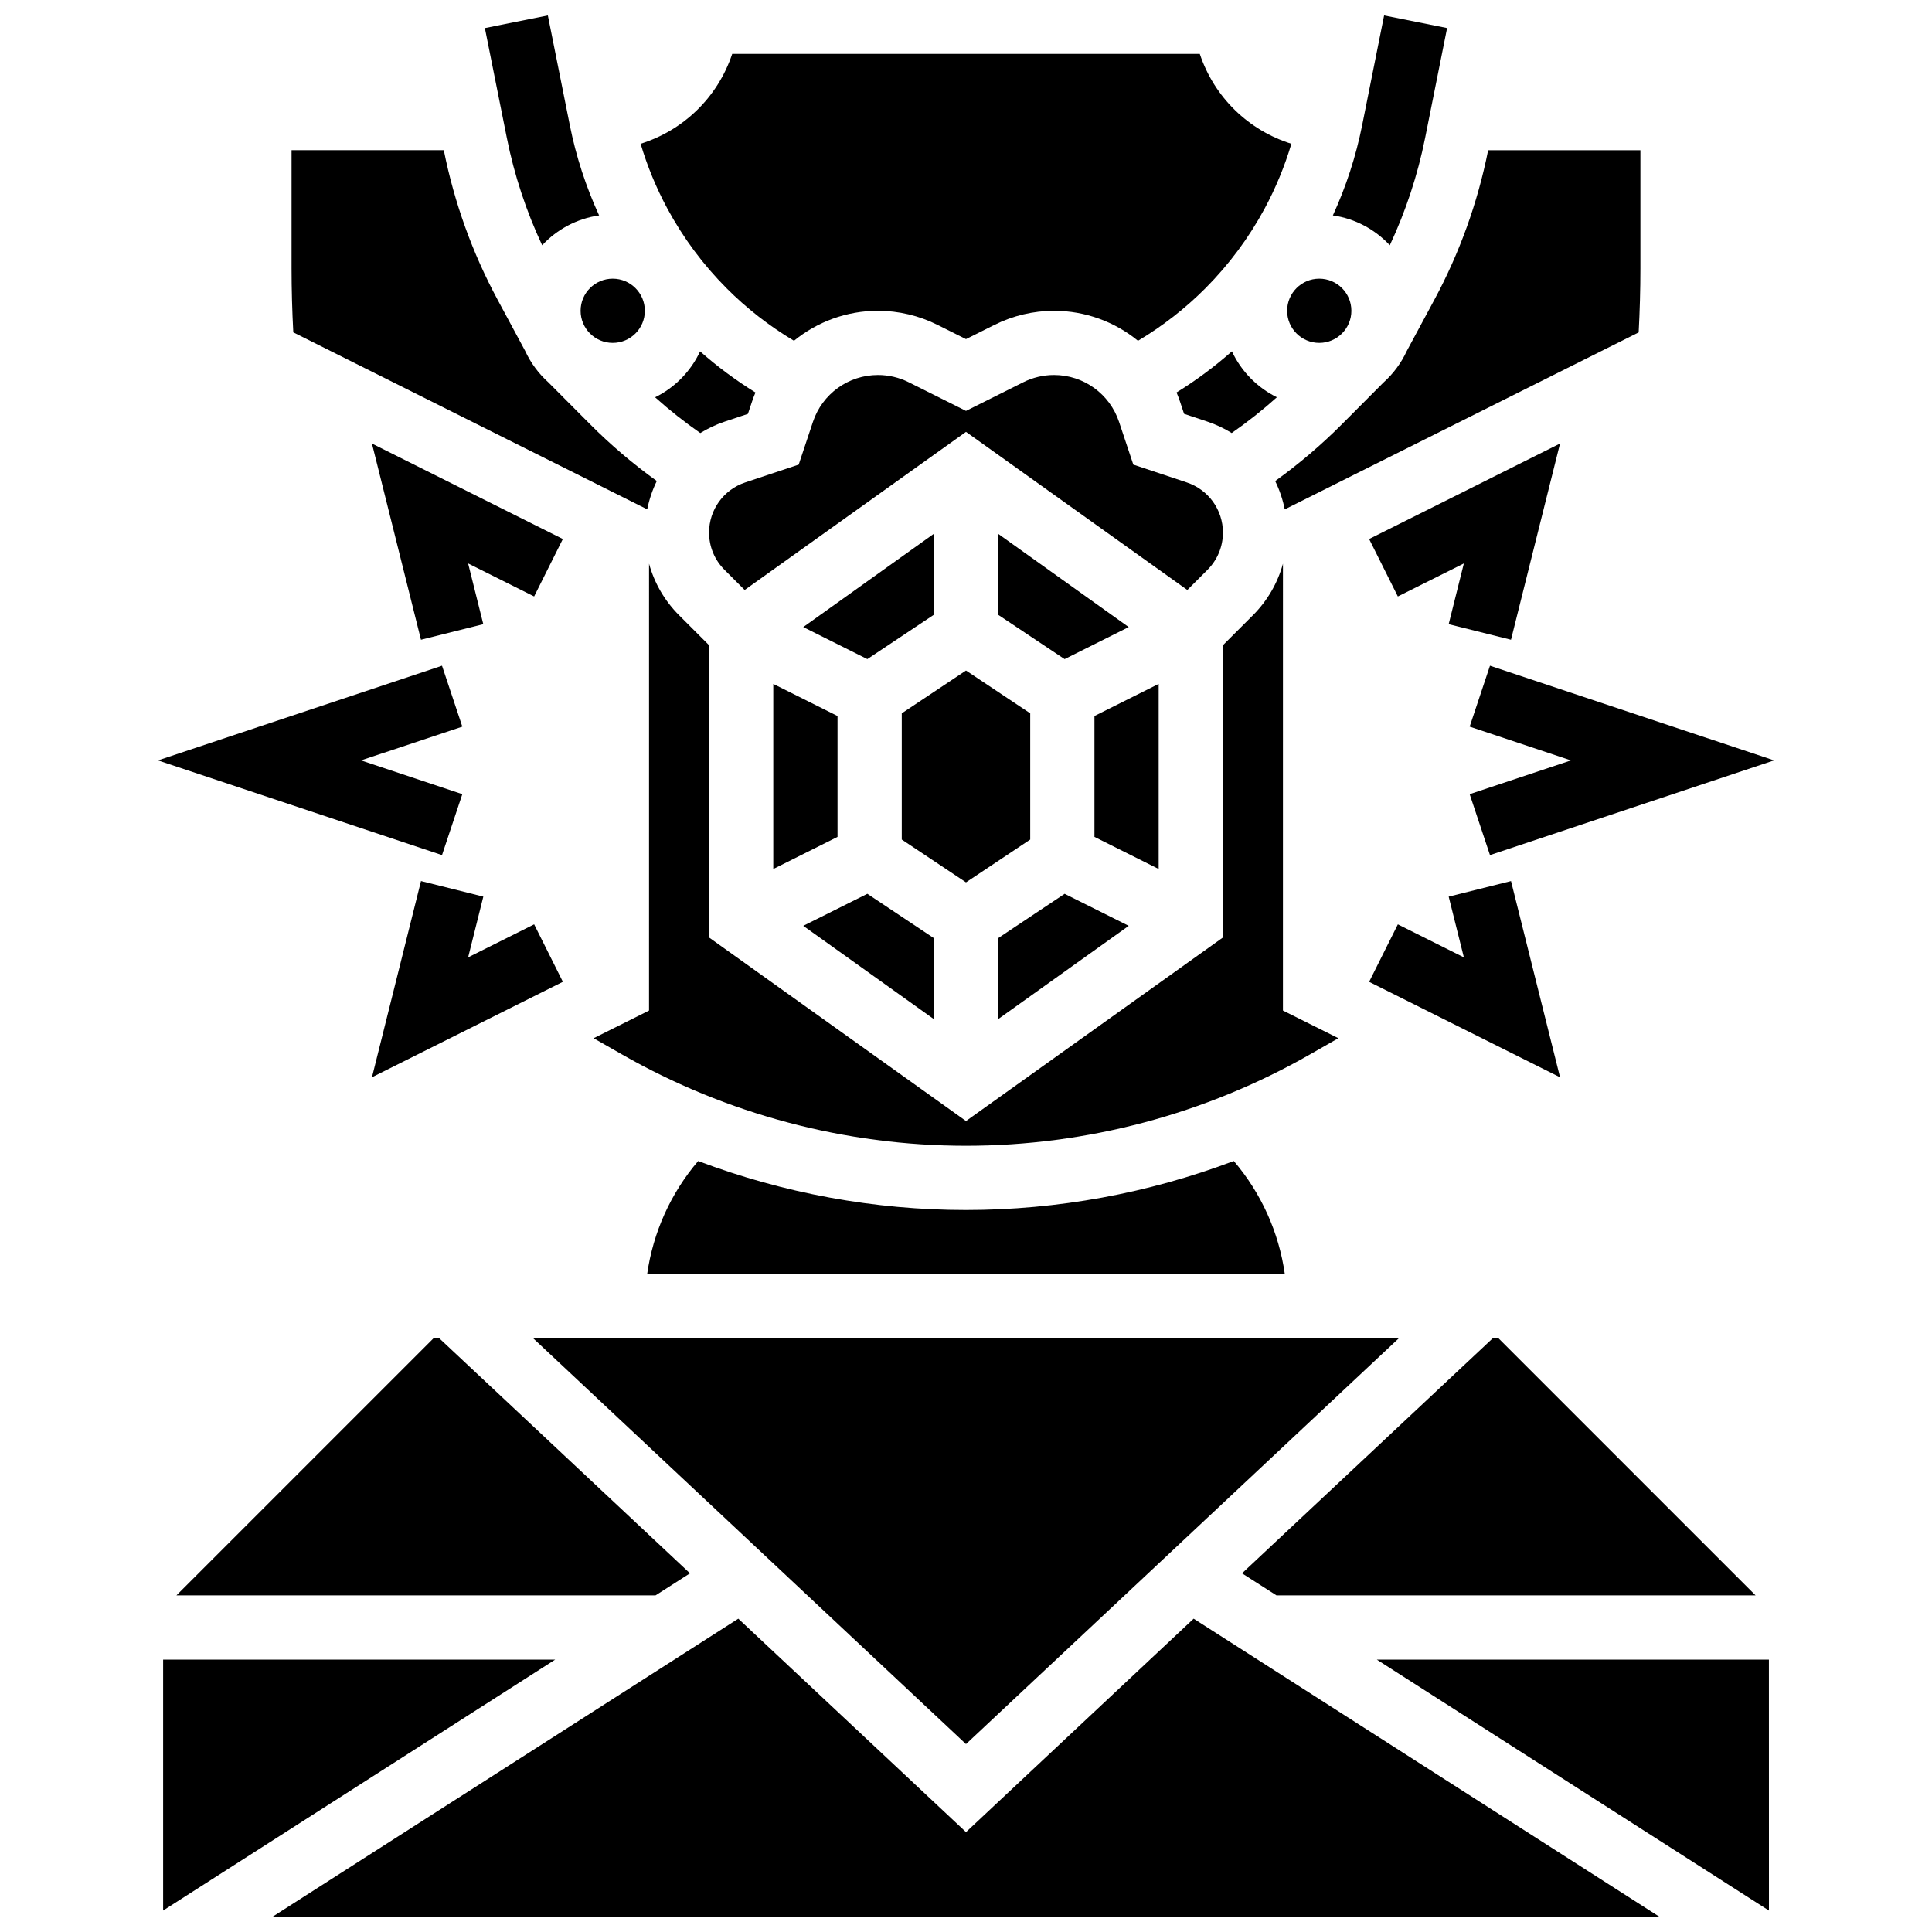 <?xml version="1.0" encoding="UTF-8"?>
<!-- Uploaded to: SVG Repo, www.svgrepo.com, Generator: SVG Repo Mixer Tools -->
<svg width="800px" height="800px" version="1.1" viewBox="144 144 512 512" xmlns="http://www.w3.org/2000/svg">
 <defs>
  <clipPath id="c">
   <path d="m272 148.09h31v60.906h-31z"/>
  </clipPath>
  <clipPath id="b">
   <path d="m216 572h368v79.902h-368z"/>
  </clipPath>
  <clipPath id="a">
   <path d="m497 148.09h31v60.906h-31z"/>
  </clipPath>
 </defs>
 <path d="m293.16 286.84-50.594-25.297 12.996 51.996 16.516-4.129-4.023-16.094 17.492 8.746z"/>
 <path d="m255.57 377.49-12.996 51.996 50.594-25.297-7.613-15.227-17.492 8.746 4.023-16.09z"/>
 <path d="m266.52 354.46-26.844-8.949 26.844-8.945-5.383-16.148-75.285 25.094 75.285 25.098z"/>
 <path d="m544.43 313.54 12.996-51.996-50.594 25.297 7.613 15.223 17.492-8.746-4.023 16.094z"/>
 <path d="m557.43 429.49-12.996-51.996-16.516 4.129 4.023 16.09-17.492-8.746-7.613 15.227z"/>
 <path d="m538.86 320.42-5.383 16.148 26.844 8.945-26.844 8.949 5.383 16.148 75.289-25.098z"/>
 <g clip-path="url(#c)">
  <path d="m287.68 209c3.891-4.188 9.164-7.066 15.09-7.91-3.496-7.621-6.106-15.621-7.754-23.867l-5.828-29.125-16.691 3.34 5.824 29.125c1.969 9.84 5.121 19.371 9.359 28.438z"/>
 </g>
 <path d="m317.61 249.29c3.801 3.406 7.801 6.566 11.977 9.477 2.016-1.242 4.188-2.273 6.508-3.047l6.113-2.039 1.086-3.25c0.273-0.82 0.582-1.625 0.91-2.414-5.191-3.211-10.09-6.856-14.672-10.898-2.469 5.289-6.691 9.598-11.922 12.172z"/>
 <path d="m348.93 374.3 17.023-8.512v-32.035l-17.023-8.508z"/>
 <path d="m391.49 306.91v-21.461l-34.617 24.727 16.984 8.492z"/>
 <path d="m417.02 366.49v-33.445l-17.02-11.348-17.023 11.348v33.445l17.023 11.344z"/>
 <path d="m391.49 392.62-17.633-11.754-16.984 8.488 34.617 24.727z"/>
 <path d="m502.13 226.36c0 4.703-3.812 8.512-8.512 8.512-4.699 0-8.512-3.809-8.512-8.512 0-4.699 3.812-8.508 8.512-8.508 4.699 0 8.512 3.809 8.512 8.508"/>
 <path d="m508.88 583.82 103.91 66.5-0.012-66.5z"/>
 <path d="m329.02 451.68c-7.305 8.586-11.949 18.914-13.523 30.004h169c-1.574-11.094-6.223-21.422-13.527-30.008-22.609 8.539-46.684 12.984-70.969 12.988-24.297 0.004-48.375-4.445-70.984-12.984z"/>
 <path d="m609.25 566.79-68.09-68.086h-1.617l-66.395 62.242 9.133 5.844z"/>
 <path d="m443.12 310.18-34.617-24.727v21.461l17.633 11.758z"/>
 <path d="m514.65 498.71h-229.3l114.65 107.49z"/>
 <path d="m187.23 583.82v66.492l103.89-66.492z"/>
 <path d="m317.72 566.79 9.133-5.844-66.391-62.242h-1.621l-68.086 68.086z"/>
 <path d="m336.52 220.36c5.375 5.394 11.375 10.062 17.891 13.949 6.137-5.016 13.93-7.945 22.266-7.945 5.438 0 10.883 1.285 15.742 3.719l7.578 3.789 7.582-3.789c4.859-2.43 10.301-3.715 15.738-3.715 8.332 0 16.129 2.93 22.266 7.945 6.516-3.887 12.516-8.555 17.891-13.949 6.219-6.246 11.504-13.359 15.684-21.121 2.945-5.465 5.301-11.207 7.074-17.141-11.242-3.512-20.406-12.211-24.277-23.824h-123.91c-3.871 11.613-13.035 20.312-24.277 23.82 1.77 5.934 4.129 11.676 7.074 17.141 4.18 7.766 9.461 14.879 15.684 21.121z"/>
 <path d="m516.82 237c-1.48 3.219-3.609 6.074-6.219 8.406l-10.949 10.992c-5.504 5.523-11.426 10.562-17.715 15.086 1.156 2.359 2.008 4.879 2.535 7.504l93.793-46.898c0.297-5.652 0.461-11.32 0.461-17v-31.281h-40.348l-0.02 0.09c-2.766 13.832-7.559 27.141-14.246 39.559z"/>
 <path d="m316 411.8-14.684 7.34 7.508 4.289c27.723 15.84 59.25 24.215 91.18 24.211 31.918 0 63.441-8.371 91.16-24.211l7.512-4.293-14.684-7.34 0.004-118.42c-1.402 5.125-4.113 9.82-7.969 13.68l-7.941 7.941v77.453l-68.086 48.633-68.086-48.633v-77.453l-7.941-7.941c-3.859-3.859-6.566-8.555-7.969-13.68z"/>
 <path d="m315.52 278.98c0.527-2.625 1.379-5.144 2.535-7.504-6.289-4.527-12.215-9.562-17.715-15.086l-10.949-10.988c-2.609-2.332-4.738-5.191-6.219-8.406l-7.293-13.543c-6.688-12.418-11.48-25.727-14.246-39.559l-0.02-0.09-40.348-0.004v31.281c0 5.68 0.164 11.348 0.461 17z"/>
 <path d="m426.14 380.87-17.633 11.754v21.461l34.617-24.727z"/>
 <g clip-path="url(#b)">
  <path d="m400 629.53-60.34-56.566-123.35 78.941h367.37l-123.35-78.941z"/>
 </g>
 <path d="m314.89 226.36c0 4.703-3.812 8.512-8.512 8.512-4.699 0-8.512-3.809-8.512-8.512 0-4.699 3.812-8.508 8.512-8.508 4.699 0 8.512 3.809 8.512 8.508"/>
 <path d="m440.56 255.81c-2.477-7.434-9.406-12.43-17.242-12.43-2.809 0-5.617 0.664-8.125 1.918l-15.195 7.598-15.191-7.598c-2.512-1.258-5.32-1.918-8.129-1.918-7.836 0-14.766 4.992-17.242 12.426l-3.777 11.324-14.188 4.731c-5.719 1.906-9.562 7.238-9.562 13.266 0 3.734 1.453 7.25 4.098 9.887l5.336 5.336 58.656-41.898 58.656 41.898 5.336-5.336c2.641-2.641 4.098-6.152 4.098-9.887 0-6.027-3.844-11.359-9.562-13.266l-14.188-4.731z"/>
 <path d="m451.06 325.24-17.02 8.508v32.035l17.02 8.512z"/>
 <g clip-path="url(#a)">
  <path d="m521.67 180.56 5.824-29.125-16.691-3.34-5.824 29.125c-1.648 8.25-4.258 16.246-7.754 23.867 5.922 0.84 11.195 3.723 15.09 7.91 4.234-9.066 7.387-18.598 9.355-28.438z"/>
 </g>
 <path d="m463.91 255.71c2.316 0.773 4.492 1.805 6.504 3.047 4.18-2.91 8.176-6.07 11.977-9.477-5.231-2.574-9.453-6.883-11.922-12.172-4.578 4.043-9.48 7.691-14.672 10.898 0.328 0.793 0.641 1.594 0.914 2.418l1.082 3.246z"/>
</svg>